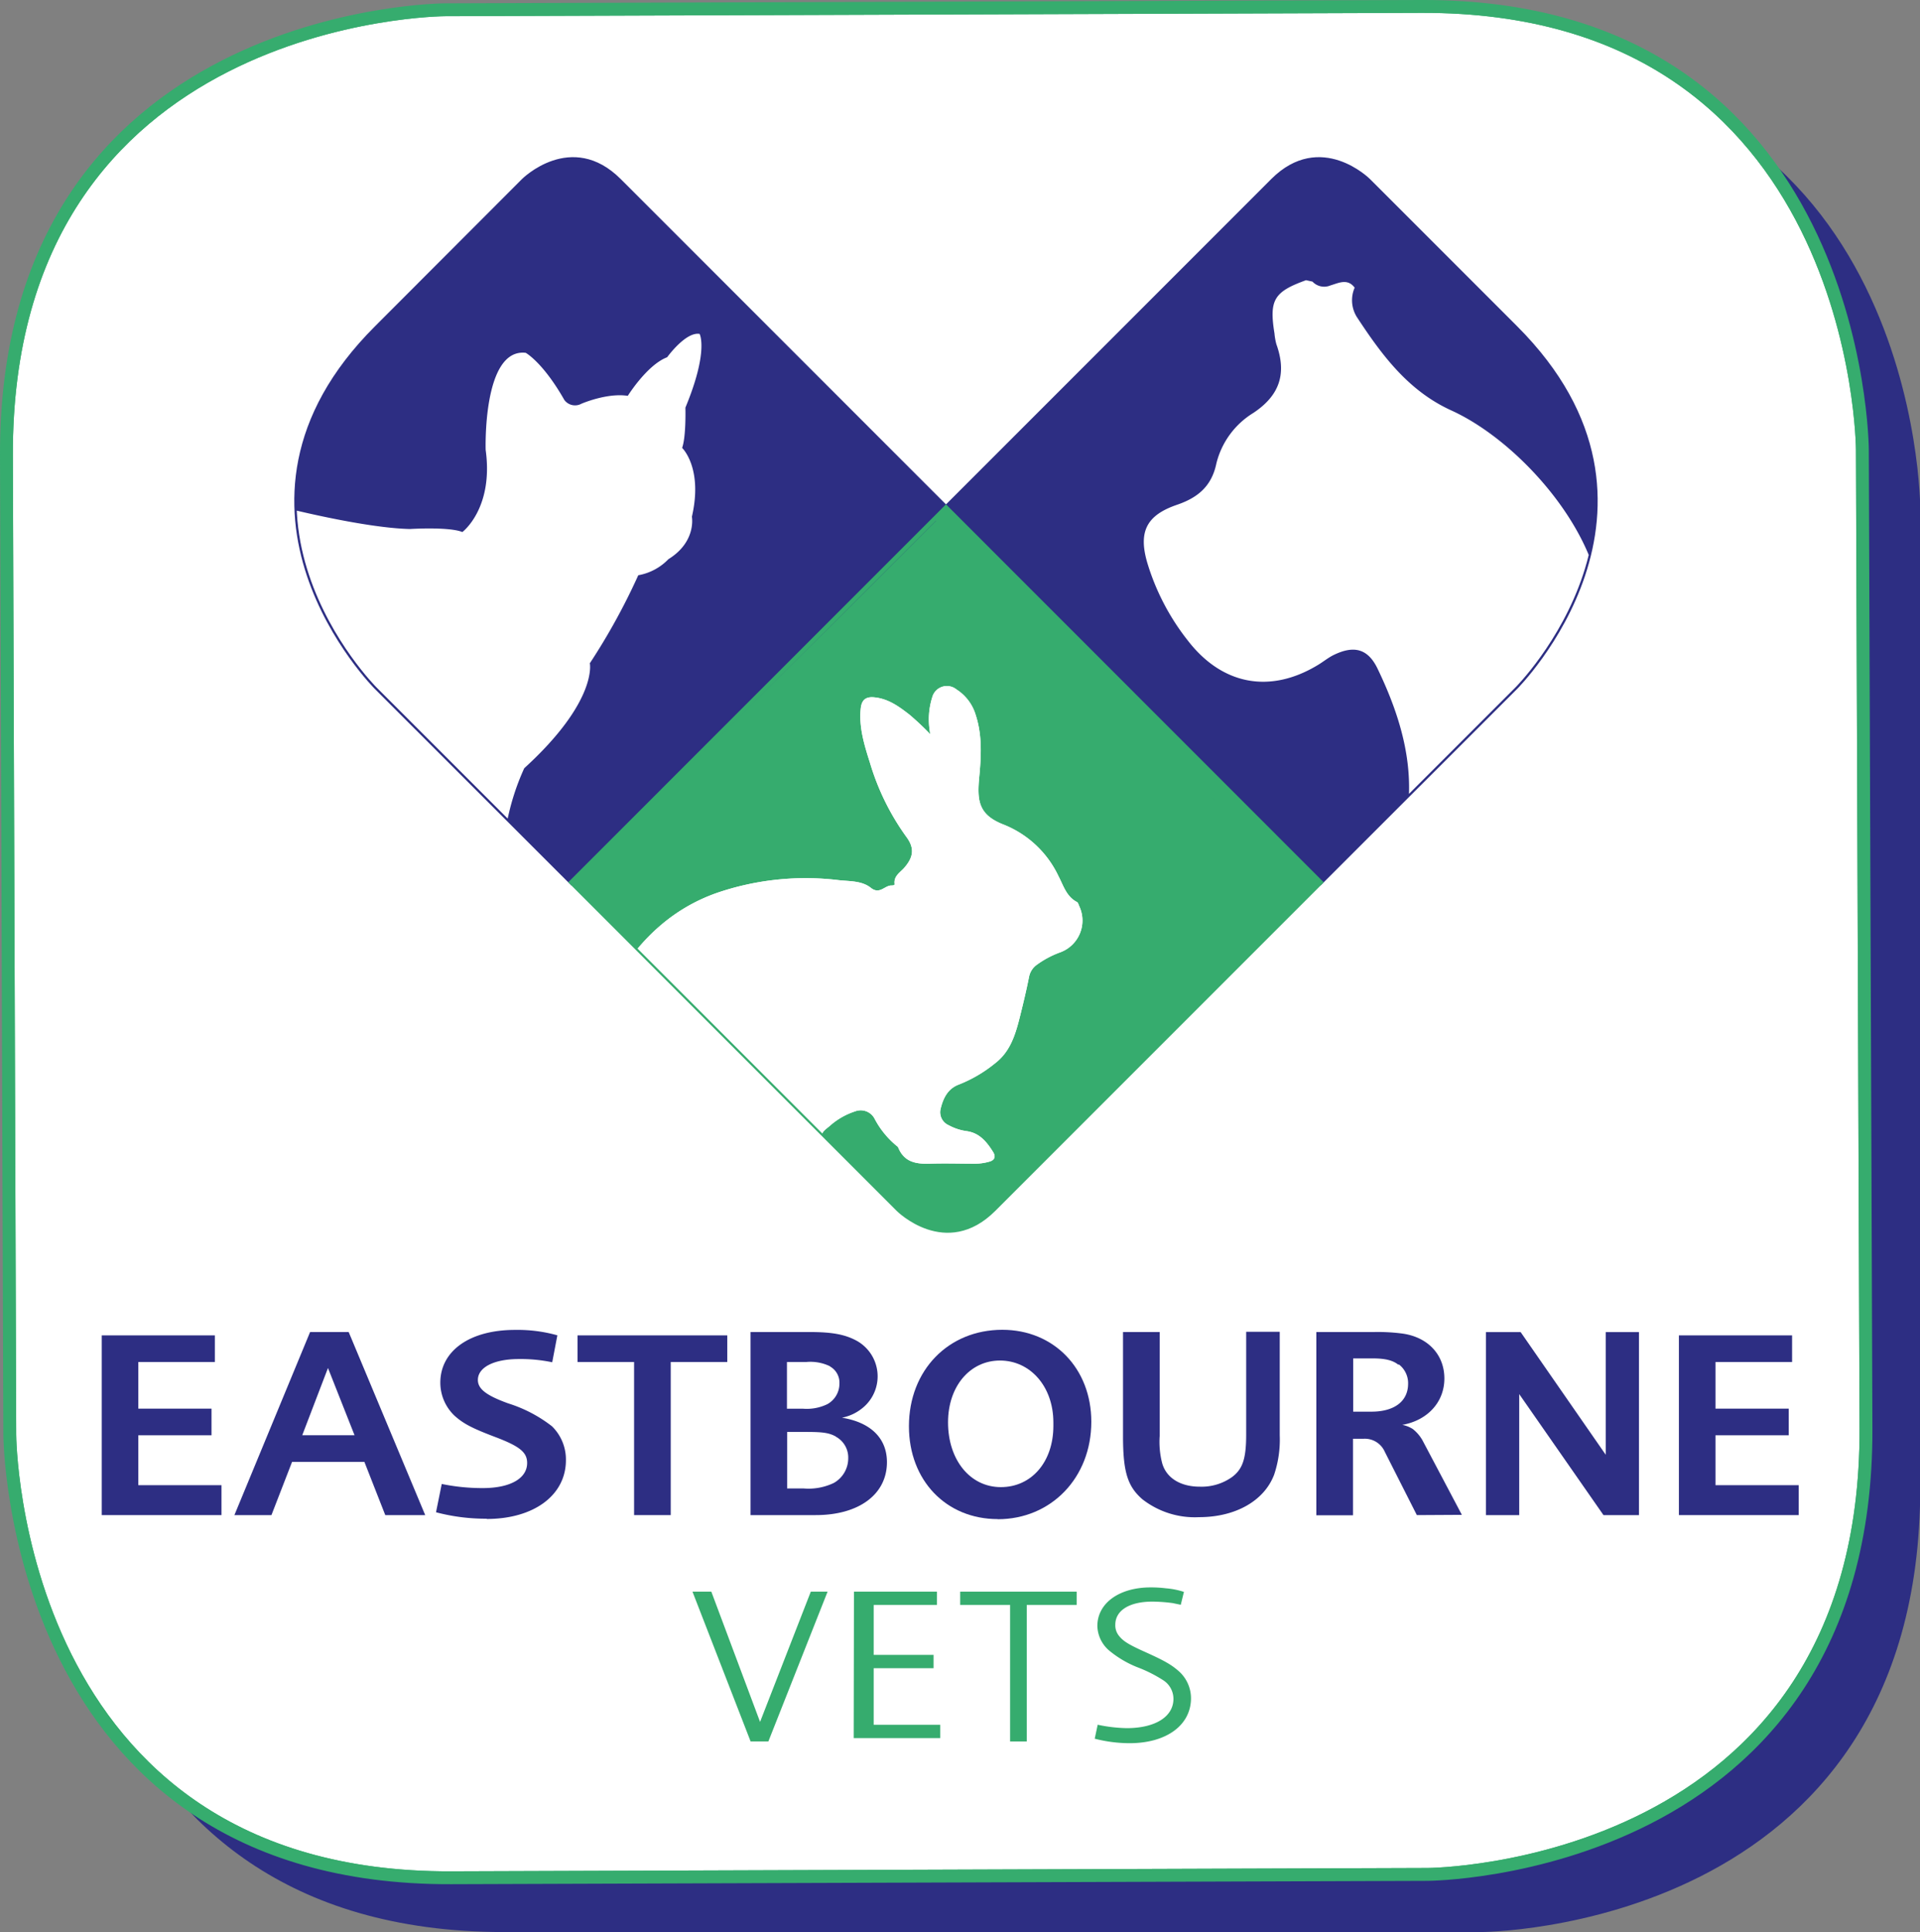 <svg xmlns="http://www.w3.org/2000/svg" xmlns:xlink="http://www.w3.org/1999/xlink" viewBox="0 0 298.56 300.36"><rect x="0" y="0" width="298.56" height="300.36" fill="#808080" stroke="none"/><defs><style>.cls-1,.cls-5{fill:#fff;}.cls-1,.cls-11,.cls-7,.cls-9{stroke:#36ac6e;}.cls-1,.cls-10,.cls-11,.cls-7,.cls-9{stroke-miterlimit:10;}.cls-1,.cls-7{stroke-width:2px;}.cls-10,.cls-11,.cls-2,.cls-3,.cls-7,.cls-9{fill:none;}.cls-3{clip-path:url(#clip-path);}.cls-4{fill:#2d2e83;}.cls-6{clip-path:url(#clip-path-2);}.cls-8{fill:#36ac6e;}.cls-9{stroke-width:0.28px;}.cls-10{stroke:#2d2e83;}.cls-10,.cls-11{stroke-width:0.7px;}.cls-12{clip-path:url(#clip-path-3);}.cls-13{clip-path:url(#clip-path-4);}.cls-14{clip-path:url(#clip-path-5);}</style><clipPath id="clip-path"><path class="cls-2" d="M144.81,114.31a42.93,42.93,0,0,0-3.38-3.2c-1.62-1.26-3.26-2.46-5.39-2.69-1.39-.16-2.06.35-2.2,1.76-.29,2.94.58,5.69,1.45,8.44a38.28,38.28,0,0,0,5.65,11.48c1.31,1.77,1.11,3.15-.33,4.81-.65.74-1.66,1.28-1.5,2.52,0,0,0,.16-.08.17a1.19,1.19,0,0,1-.42.06c-1.06,0-1.82,1.46-3.2.36s-3.24-1-4.93-1.18a42.62,42.62,0,0,0-19.08,2c-6.75,2.4-11.68,7-15.38,13a35.14,35.14,0,0,0-5.27,14.87,13.8,13.8,0,0,0,.18,4.09c-1-.22-1.82-.37-2.39.49a3.71,3.71,0,0,0-.36,3.64,7,7,0,0,0,3,3.19,12.2,12.2,0,0,0,8.32,2,13.22,13.22,0,0,1,3.56.38,33.44,33.44,0,0,0,7.55.05,27.27,27.27,0,0,1,8,.64,5.76,5.76,0,0,0,3.77-.25c1.66-.9,3.39-.63,5.09-.85.65-.08,1.41-.06,1.69-.76s-.17-1.25-.57-1.79c-1-1.34-1-1.35.39-2.46a11,11,0,0,1,4-2.31,2.43,2.43,0,0,1,3,1.11,13.68,13.68,0,0,0,3.49,4.29.6.6,0,0,1,.21.24c.91,2.23,2.72,2.56,4.84,2.5,2.37-.08,4.75,0,7.13,0a8.29,8.29,0,0,0,2.16-.31c.79-.2,1.09-.72.64-1.47-1-1.61-2.13-3-4.13-3.28a8.12,8.12,0,0,1-2.78-.91,2.2,2.2,0,0,1-1.28-2.53c.4-1.68,1.11-3.17,2.88-3.82a21.22,21.22,0,0,0,5.62-3.31c2.29-1.76,3.1-4.33,3.77-6.95.54-2.15,1.06-4.31,1.49-6.48a3,3,0,0,1,1.12-1.8,14.61,14.61,0,0,1,3.73-2,5.26,5.26,0,0,0,2.95-7.18c-.1-.24-.18-.56-.37-.65-1.64-.86-2.09-2.56-2.85-4a15.94,15.94,0,0,0-8.47-8c-3.87-1.49-4.22-3.57-3.87-7.29.31-3.27.51-6.55-.53-9.75a7.1,7.1,0,0,0-3-4,2.36,2.36,0,0,0-3.77,1.23,11.42,11.42,0,0,0-.37,5.29c0,.17.06.33.12.7Z"/></clipPath><clipPath id="clip-path-2"><path id="SVGID" class="cls-1" d="M69.16,1.52S.76,1.76,1,70.86l.52,152.2s.24,69.1,68.64,68.86L222,291.4s68.4-.24,68.16-69.34L289.6,69.87S289.36.77,221,1Z"/></clipPath><clipPath id="clip-path-3"><path class="cls-2" d="M147.1,78.91,88.85,137.16,58.53,106.85S30.59,78.91,58.53,51L81.42,28.08s7.43-7.42,14.85,0L147.1,78.91Z"/></clipPath><clipPath id="clip-path-4"><path class="cls-2" d="M147.1,78.91l58.25,58.25,30.32-30.31s27.94-27.94,0-55.88L212.78,28.08s-7.43-7.42-14.85,0L147.1,78.91Z"/></clipPath><clipPath id="clip-path-5"><path class="cls-2" d="M88.85,137.16,139.68,188s7.42,7.42,14.84,0l50.83-50.83L147.1,78.9,88.85,137.16Z"/></clipPath></defs><title>EastbourneMobile</title><g id="Layer_2" data-name="Layer 2"><g id="Layer_1-2" data-name="Layer 1"><path class="cls-4" d="M78.36,10S10,10,10,79.06v152.2s0,69.1,68.4,69.1h151.8s68.4,0,68.4-69.1V79.06s0-69.1-68.4-69.1Z"/><path id="SVGID-2" data-name="SVGID" class="cls-5" d="M69.16,1.52S.76,1.76,1,70.86l.52,152.2s.24,69.1,68.64,68.86L222,291.4s68.4-.24,68.16-69.34L289.6,69.87S289.36.77,221,1Z"/><g class="cls-6"><path class="cls-1" d="M69.16,1.52S.76,1.76,1,70.86l.52,152.2s.24,69.1,68.64,68.86L222,291.4s68.4-.24,68.16-69.34L289.6,69.87S289.36.77,221,1Z"/></g><path id="SVGID-3" data-name="SVGID" class="cls-7" d="M69.16,1.52S.76,1.76,1,70.86l.52,152.2s.24,69.1,68.64,68.86L222,291.4s68.4-.24,68.16-69.34L289.6,69.87S289.36.77,221,1Z"/><path class="cls-8" d="M88.85,137.16,139.68,188s7.42,7.42,14.84,0l50.83-50.83L147.1,78.9,88.85,137.16Z"/><path class="cls-9" d="M88.85,137.16,139.68,188s7.42,7.42,14.84,0l50.83-50.83L147.1,78.9,88.85,137.16Z"/><path class="cls-4" d="M147.1,78.91l58.25,58.25,30.32-30.31s27.94-27.94,0-55.88L212.78,28.08s-7.43-7.42-14.85,0L147.1,78.91Z"/><path class="cls-4" d="M147.1,78.91,88.85,137.16,58.53,106.85S30.59,78.91,58.53,51L81.42,28.08s7.43-7.42,14.85,0L147.1,78.91Z"/><polygon class="cls-4" points="15.82 235.54 15.82 207.6 33.41 207.6 33.41 211.74 21.51 211.74 21.51 218.99 32.89 218.99 32.89 223.13 21.51 223.13 21.51 230.89 34.44 230.89 34.44 235.54 15.82 235.54 15.82 235.54"/><path class="cls-4" d="M51,212.67l-4,10.45h8.13L51,212.67Zm8.91,22.87-3.25-8.28H45.42l-3.21,8.28H36.45l11.77-28.46h6l11.9,28.46Z"/><path class="cls-4" d="M75.67,236.1a30.28,30.28,0,0,1-7.87-1l.89-4.4a31.36,31.36,0,0,0,6.39.64c4.23,0,6.89-1.48,6.89-3.9,0-1.69-1.18-2.62-5.12-4.1-3.43-1.31-4.78-2-6.18-3.26a7.09,7.09,0,0,1-2.2-5.12c0-4.95,4.57-8.21,11.6-8.21a22.83,22.83,0,0,1,6.6.84l-.8,4.19a23.9,23.9,0,0,0-5.21-.5c-3.81,0-6.35,1.27-6.35,3.25,0,1.4,1.32,2.42,4.74,3.65a21.54,21.54,0,0,1,6.78,3.55A7.22,7.22,0,0,1,88,227c0,5.46-5,9.14-12.31,9.14Z"/><polygon class="cls-4" points="104.3 211.74 104.3 235.54 98.6 235.54 98.6 211.74 89.81 211.74 89.81 207.6 113.09 207.6 113.09 211.74 104.3 211.74 104.3 211.74"/><path class="cls-4" d="M130,223.34c-1.08-.6-2.07-.73-4.66-.73H122.4v8.79H125a9.11,9.11,0,0,0,4.66-.86,4.4,4.4,0,0,0,2.24-3.84,3.69,3.69,0,0,0-1.94-3.36Zm-.92-10.93a7,7,0,0,0-3.71-.67h-3V219h2.5a7.35,7.35,0,0,0,3.79-.71,3.64,3.64,0,0,0,1.87-3.21,2.87,2.87,0,0,0-1.49-2.66Zm-2.25,23.13H116.71V207.08h9.22c3.54,0,5.55.39,7.38,1.41a6.33,6.33,0,0,1,1.19,10.07,7.25,7.25,0,0,1-3.58,1.84c4.48.72,7,3.2,7,6.91,0,5-4.36,8.23-11.06,8.23Z"/><path class="cls-4" d="M163.8,221.16c0-5.67-3.64-9.65-8.3-9.65s-8.08,4-8.08,9.61c0,5.84,3.43,10.07,8.21,10.07s8.17-3.93,8.17-9.52v-.51Zm-8.66,15c-8,0-13.8-6-13.8-14.43,0-8.72,6.14-15,14.52-15,8,0,13.84,6,13.84,14.3,0,8.68-6.22,15.15-14.56,15.15Z"/><path class="cls-4" d="M198.09,229.35c-1.57,4-6,6.51-11.63,6.51a13.24,13.24,0,0,1-8.83-2.79c-2.29-2-3-4.23-3-9.82V207.08h5.7v16.17a13.18,13.18,0,0,0,.38,4.19c.64,2.33,2.86,3.68,5.85,3.68a8.17,8.17,0,0,0,5-1.48c1.66-1.23,2.22-2.83,2.22-6.6v-16H199v16.09a17.12,17.12,0,0,1-.89,6.18Z"/><path class="cls-4" d="M217.47,212.18c-.87-.69-2-1-4.05-1h-3v8.28h2.83c3.57,0,5.71-1.61,5.71-4.35a3.67,3.67,0,0,0-1.44-3Zm2.85,23.36-5-9.87a3.38,3.38,0,0,0-3.23-2h-1.7v11.9h-5.7V207.08h9a29.09,29.09,0,0,1,4.25.22c4.07.51,6.66,3.28,6.66,7s-2.67,6.53-6.54,7.21a4.82,4.82,0,0,1,1.62.64,5.93,5.93,0,0,1,1.53,1.79l6.11,11.56Z"/><polygon class="cls-4" points="249.34 235.54 236.24 216.73 236.24 235.54 231.06 235.54 231.06 207.09 236.46 207.09 249.69 226.16 249.69 207.09 254.86 207.09 254.86 235.54 249.34 235.54 249.34 235.54"/><polygon class="cls-4" points="261.07 235.54 261.07 207.6 278.67 207.6 278.67 211.74 266.76 211.74 266.76 218.99 278.15 218.99 278.15 223.13 266.76 223.13 266.76 230.89 279.7 230.89 279.7 235.54 261.07 235.54 261.07 235.54"/><polygon class="cls-8" points="119.48 270.73 116.72 270.73 107.68 247.44 110.61 247.44 118.19 267.69 126.08 247.44 128.69 247.44 119.48 270.73 119.48 270.73"/><polygon class="cls-8" points="132.75 270.21 132.79 247.44 145.69 247.44 145.69 249.51 135.86 249.51 135.86 257.27 145.17 257.27 145.17 259.34 135.86 259.34 135.86 268.14 146.21 268.14 146.21 270.21 133.08 270.21 132.75 270.21"/><polygon class="cls-8" points="159.66 249.51 159.66 270.73 157.07 270.73 157.07 249.51 149.31 249.51 149.31 247.44 167.42 247.44 167.42 249.51 159.66 249.51 159.66 249.51"/><path class="cls-8" d="M175.65,271a21.86,21.86,0,0,1-5.42-.7l.46-2.17a23.56,23.56,0,0,0,4.51.53c4.44,0,7.27-1.78,7.27-4.55a3.44,3.44,0,0,0-1.64-2.93,21.36,21.36,0,0,0-4-2,16.32,16.32,0,0,1-4.19-2.45,5.19,5.19,0,0,1-2-3.95c0-3.56,3.42-6,8.28-6a18.94,18.94,0,0,1,2.38.14,12,12,0,0,1,2.8.56l-.49,2c-.53-.11-.91-.18-1.19-.25a24.92,24.92,0,0,0-3.22-.24c-3.56,0-5.77,1.36-5.77,3.6a2.58,2.58,0,0,0,.46,1.57c.66.91,1.47,1.44,4.09,2.62,3.11,1.4,4.16,2,5.35,3.05A5.64,5.64,0,0,1,185.2,264c0,4.19-3.81,7-9.55,7Z"/><path class="cls-10" d="M147.1,78.91,88.85,137.16,58.53,106.85S30.59,78.91,58.53,51L81.42,28.08s7.43-7.42,14.85,0L147.1,78.91Zm0,0,58.25,58.25,30.32-30.31s27.94-27.94,0-55.88L212.78,28.08s-7.43-7.42-14.85,0L147.1,78.91Z"/><path class="cls-11" d="M88.85,137.16,139.68,188s7.42,7.42,14.84,0l50.83-50.83L147.1,78.9,88.85,137.16Z"/><g class="cls-12"><path class="cls-5" d="M43.58,78.76s12.83,3.32,20.17,3.48c0,0,6.06-.38,8.15.47,0,0,4.88-3.66,3.62-12.77,0,0-.5-15.85,6.23-15.09,0,0,2.67,1.46,6,7.32a2.06,2.06,0,0,0,2.65.6h0s4-1.74,7.22-1.23c0,0,3-4.82,6.12-6,0,0,2.88-4,5.05-3.63,0,0,1.45,2.64-2.21,11.46,0,0,.13,4.48-.51,6.26,0,0,3.27,3.1,1.52,10.7,0,0,.74,3.89-3.65,6.6a8.58,8.58,0,0,1-4.69,2.5,99.36,99.36,0,0,1-7.53,13.68s1.27,5.86-10.2,16.32a37.06,37.06,0,0,0-3.21,18.67L43.87,103"/></g><g class="cls-13"><path class="cls-5" d="M218.47,128.53c1.85-8.67-.52-16.8-4.25-24.56-1.5-3.13-3.67-3.67-6.78-2.17-.9.43-1.68,1.09-2.54,1.6-7.44,4.49-14.86,3.07-20.17-3.79a36.39,36.39,0,0,1-6.33-12.13c-1.41-4.83-.11-7.38,4.61-9,3.25-1.11,5.4-2.88,6.14-6.44a12.78,12.78,0,0,1,5.72-7.83c4.16-2.75,5.23-6.16,3.61-10.69a9.49,9.49,0,0,1-.3-1.69c-.84-5.21-.08-6.47,4.91-8.27l1,.22a2.49,2.49,0,0,0,2.8.59c1.24-.36,2.65-1.14,3.76.35h0a4.91,4.91,0,0,0,.33,4.55c3.87,5.9,8,11.5,14.73,14.55C236.49,68.74,249,83.14,249,95.12"/></g><g class="cls-14"><path class="cls-5" d="M144.81,114.31a42.93,42.93,0,0,0-3.38-3.2c-1.62-1.26-3.26-2.46-5.39-2.69-1.39-.16-2.06.35-2.2,1.76-.29,2.94.58,5.69,1.45,8.44a38.28,38.28,0,0,0,5.65,11.48c1.31,1.77,1.11,3.15-.33,4.81-.65.74-1.66,1.28-1.5,2.52,0,0,0,.16-.08.17a1.19,1.19,0,0,1-.42.06c-1.06,0-1.82,1.46-3.2.36s-3.24-1-4.93-1.18a42.62,42.62,0,0,0-19.08,2c-6.75,2.4-11.68,7-15.38,13a35.14,35.14,0,0,0-5.27,14.87,13.8,13.8,0,0,0,.18,4.09c-1-.22-1.82-.37-2.39.49a3.71,3.71,0,0,0-.36,3.64,7,7,0,0,0,3,3.19,12.2,12.2,0,0,0,8.32,2,13.22,13.22,0,0,1,3.56.38,33.44,33.44,0,0,0,7.55.05,27.27,27.27,0,0,1,8,.64,5.76,5.76,0,0,0,3.77-.25c1.66-.9,3.39-.63,5.09-.85.65-.08,1.41-.06,1.69-.76s-.17-1.25-.57-1.79c-1-1.34-1-1.35.39-2.46a11,11,0,0,1,4-2.31,2.43,2.43,0,0,1,3,1.11,13.68,13.68,0,0,0,3.49,4.29.6.6,0,0,1,.21.24c.91,2.23,2.72,2.56,4.84,2.5,2.37-.08,4.75,0,7.13,0a8.29,8.29,0,0,0,2.16-.31c.79-.2,1.09-.72.64-1.47-1-1.61-2.13-3-4.13-3.28a8.12,8.12,0,0,1-2.78-.91,2.2,2.2,0,0,1-1.28-2.53c.4-1.68,1.11-3.17,2.88-3.82a21.22,21.22,0,0,0,5.62-3.31c2.29-1.76,3.1-4.33,3.77-6.95.54-2.15,1.06-4.31,1.49-6.48a3,3,0,0,1,1.12-1.8,14.61,14.61,0,0,1,3.73-2,5.26,5.26,0,0,0,2.95-7.18c-.1-.24-.18-.56-.37-.65-1.64-.86-2.09-2.56-2.85-4a15.94,15.94,0,0,0-8.47-8c-3.87-1.49-4.22-3.57-3.87-7.29.31-3.27.51-6.55-.53-9.75a7.1,7.1,0,0,0-3-4,2.36,2.36,0,0,0-3.77,1.23,11.42,11.42,0,0,0-.37,5.29c0,.17.06.33.12.7Z"/></g><g class="cls-14"><path class="cls-5" d="M144.81,114.31a42.93,42.93,0,0,0-3.38-3.2c-1.62-1.26-3.26-2.46-5.39-2.69-1.39-.16-2.06.35-2.2,1.76-.29,2.94.58,5.69,1.45,8.44a38.28,38.28,0,0,0,5.65,11.48c1.31,1.77,1.11,3.15-.33,4.81-.65.74-1.66,1.28-1.5,2.52,0,0,0,.16-.08.17a1.19,1.19,0,0,1-.42.06c-1.06,0-1.82,1.46-3.2.36s-3.24-1-4.93-1.18a42.62,42.62,0,0,0-19.08,2c-6.75,2.4-11.68,7-15.38,13a35.14,35.14,0,0,0-5.27,14.87,13.8,13.8,0,0,0,.18,4.09c-1-.22-1.82-.37-2.39.49a3.71,3.71,0,0,0-.36,3.64,7,7,0,0,0,3,3.19,12.2,12.2,0,0,0,8.32,2,13.22,13.22,0,0,1,3.56.38,33.44,33.44,0,0,0,7.55.05,27.27,27.27,0,0,1,8,.64,5.76,5.76,0,0,0,3.77-.25c1.66-.9,3.39-.63,5.09-.85.65-.08,1.41-.06,1.69-.76s-.17-1.25-.57-1.79c-1-1.34-1-1.35.39-2.46a11,11,0,0,1,4-2.31,2.43,2.43,0,0,1,3,1.11,13.68,13.68,0,0,0,3.49,4.29.6.6,0,0,1,.21.24c.91,2.23,2.72,2.56,4.84,2.5,2.37-.08,4.75,0,7.13,0a8.29,8.29,0,0,0,2.16-.31c.79-.2,1.09-.72.64-1.47-1-1.61-2.13-3-4.13-3.28a8.12,8.12,0,0,1-2.78-.91,2.2,2.2,0,0,1-1.28-2.53c.4-1.68,1.11-3.17,2.88-3.82a21.22,21.22,0,0,0,5.62-3.31c2.29-1.76,3.1-4.33,3.77-6.95.54-2.15,1.06-4.31,1.49-6.48a3,3,0,0,1,1.12-1.8,14.61,14.61,0,0,1,3.73-2,5.26,5.26,0,0,0,2.95-7.18c-.1-.24-.18-.56-.37-.65-1.64-.86-2.09-2.56-2.85-4a15.94,15.94,0,0,0-8.47-8c-3.87-1.49-4.22-3.57-3.87-7.29.31-3.27.51-6.55-.53-9.75a7.1,7.1,0,0,0-3-4,2.36,2.36,0,0,0-3.77,1.23,11.42,11.42,0,0,0-.37,5.29c0,.17.06.33.12.7Z"/></g><polygon class="cls-8" points="149.3 81.09 90.65 139.1 88.85 137.28 147.49 79.27 149.3 81.09 149.3 81.09"/><polygon class="cls-8" points="203.54 139.1 145.28 80.7 147.1 78.89 205.35 137.29 203.54 139.1 203.54 139.1"/></g></g></svg>